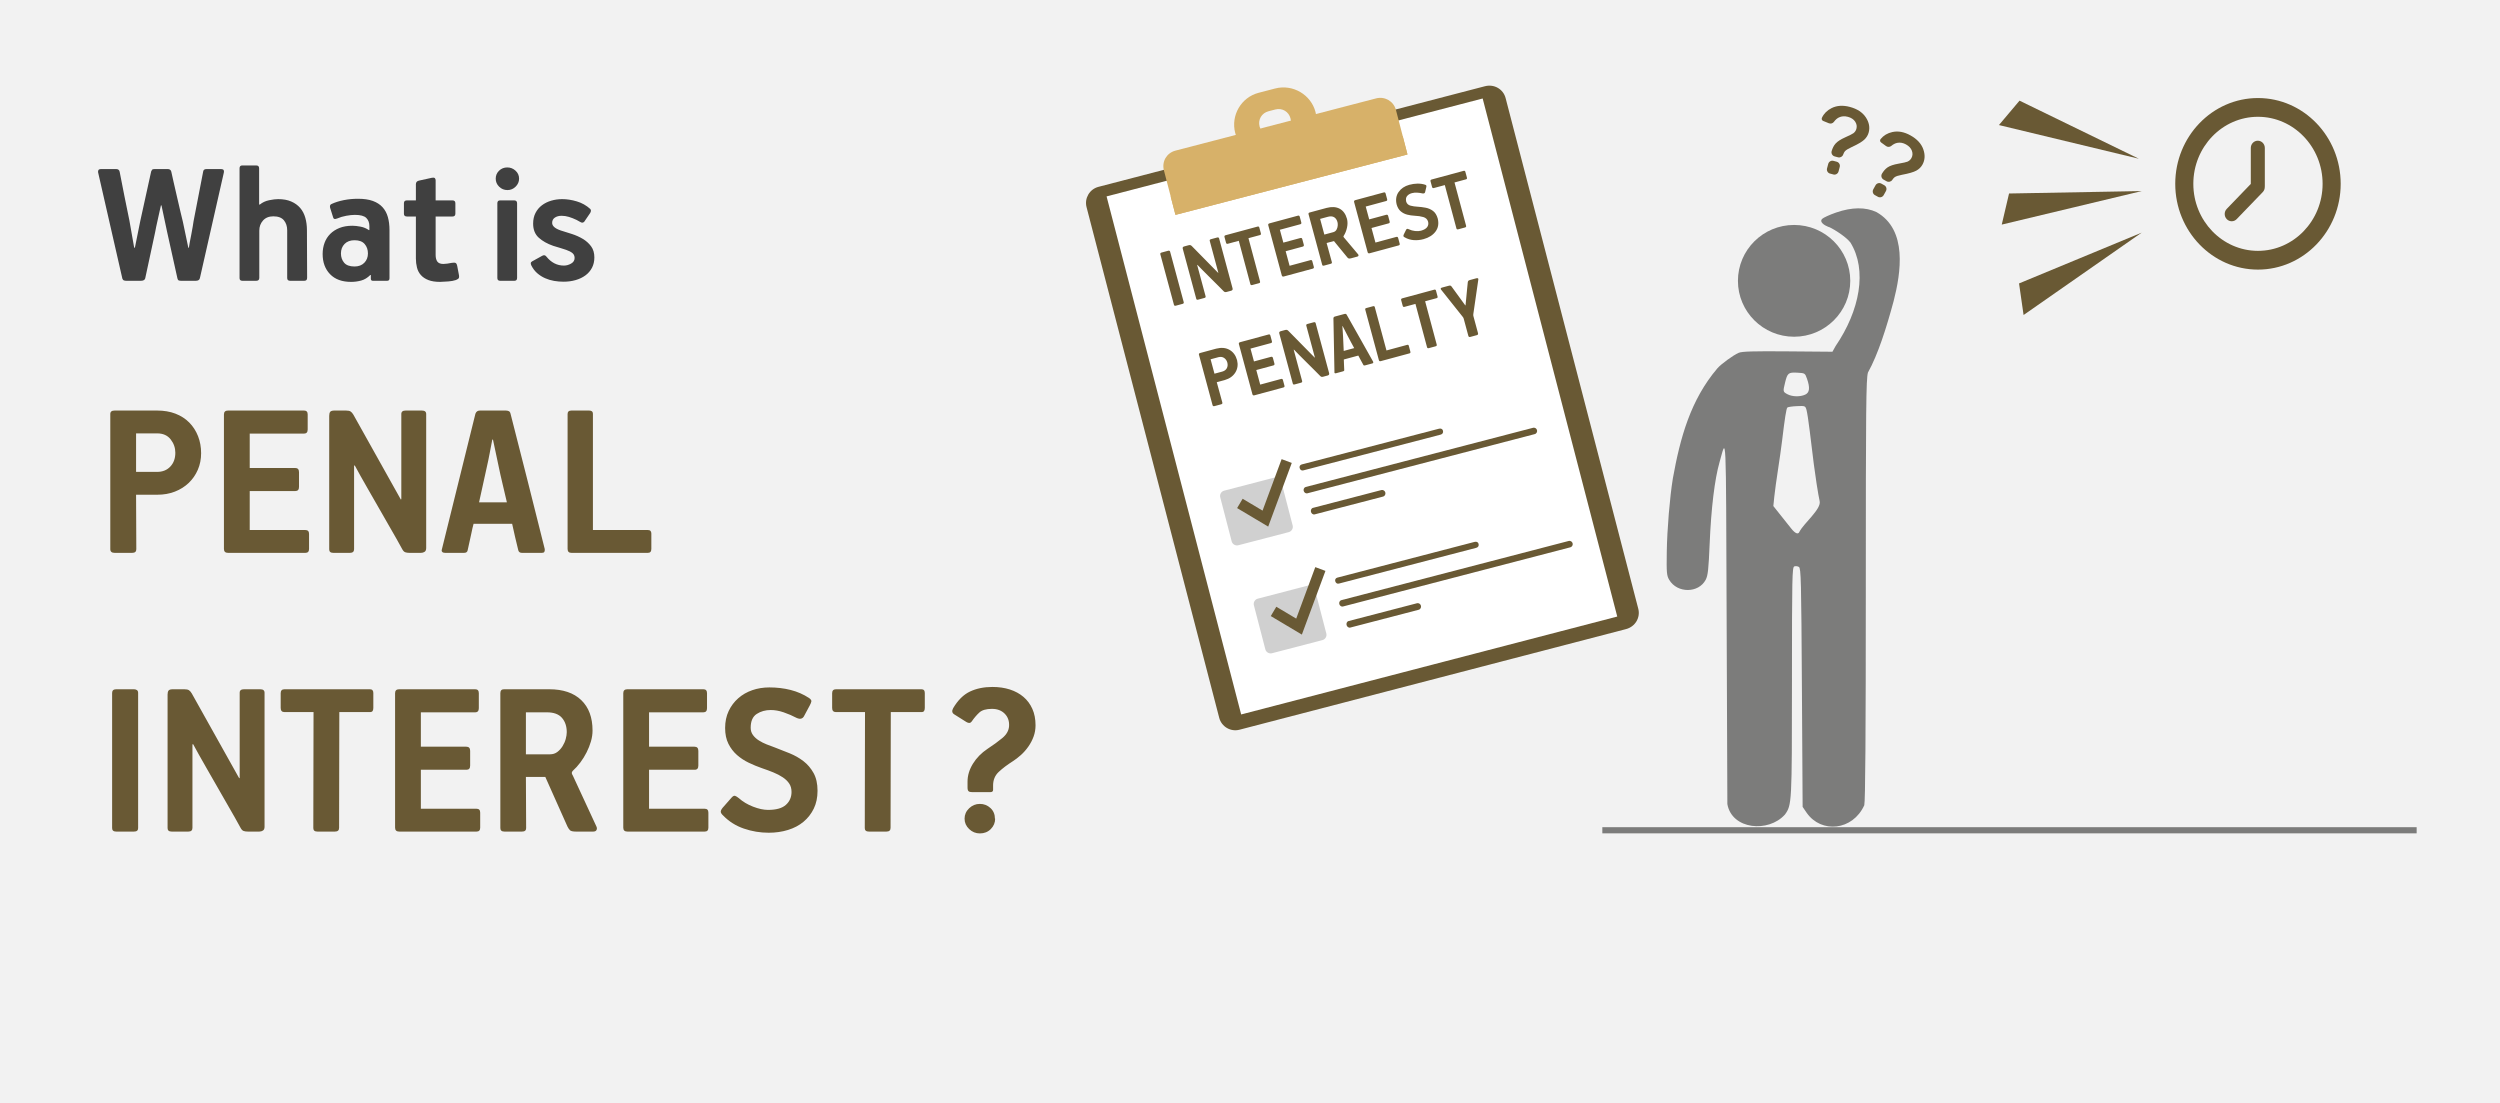 <svg width="408" height="180" xmlns="http://www.w3.org/2000/svg" xmlns:xlink="http://www.w3.org/1999/xlink" overflow="hidden"><rect width="100%" height="100%" fill="#333333" stroke="none"/><defs><clipPath id="clip0"><path d="M0 0 408 0 408 180 0 180Z" fill-rule="evenodd" clip-rule="evenodd"/></clipPath><clipPath id="clip1"><path d="M272 33 310 33 310 135 272 135Z" fill-rule="evenodd" clip-rule="evenodd"/></clipPath><clipPath id="clip2"><path d="M272 33 310 33 310 135 272 135Z" fill-rule="evenodd" clip-rule="evenodd"/></clipPath><clipPath id="clip3"><path d="M272 33 310 33 310 135 272 135Z" fill-rule="evenodd" clip-rule="evenodd"/></clipPath><clipPath id="clip4"><path d="M355 16 382 16 382 45 355 45Z" fill-rule="evenodd" clip-rule="evenodd"/></clipPath><clipPath id="clip5"><path d="M355 16 382 16 382 45 355 45Z" fill-rule="evenodd" clip-rule="evenodd"/></clipPath><clipPath id="clip6"><path d="M355 16 382 16 382 45 355 45Z" fill-rule="evenodd" clip-rule="evenodd"/></clipPath><clipPath id="clip7"><path d="M296.473 16.001 307.408 18.919 304.498 29.884 293.563 26.966Z" fill-rule="evenodd" clip-rule="evenodd"/></clipPath><clipPath id="clip8"><path d="M296.473 16.001 307.408 18.919 304.498 29.884 293.563 26.966Z" fill-rule="evenodd" clip-rule="evenodd"/></clipPath><clipPath id="clip9"><path d="M296.473 16.001 307.408 18.919 304.498 29.884 293.563 26.966Z" fill-rule="evenodd" clip-rule="evenodd"/></clipPath><clipPath id="clip10"><path d="M306.862 19.362 316.763 24.855 311.286 34.784 301.385 29.292Z" fill-rule="evenodd" clip-rule="evenodd"/></clipPath><clipPath id="clip11"><path d="M306.862 19.362 316.763 24.855 311.286 34.784 301.385 29.292Z" fill-rule="evenodd" clip-rule="evenodd"/></clipPath><clipPath id="clip12"><path d="M306.862 19.362 316.763 24.855 311.286 34.784 301.385 29.292Z" fill-rule="evenodd" clip-rule="evenodd"/></clipPath></defs><g clip-path="url(#clip0)"><rect x="0" y="0" width="408" height="179.5" fill="#FFFFFF" transform="scale(1 1.003)"/><rect x="0" y="0" width="408" height="179.5" fill="#F2F2F2" transform="scale(1 1.003)"/><path d="M41.859 12.17C41.169 12.17 40.627 12.371 40.233 12.774 39.839 13.177 39.642 13.692 39.642 14.321 39.642 14.91 39.814 15.411 40.159 15.824 40.504 16.236 41.071 16.442 41.859 16.442 42.529 16.442 43.061 16.241 43.455 15.838 43.849 15.436 44.047 14.93 44.047 14.321 44.047 13.712 43.869 13.201 43.514 12.789 43.16 12.376 42.608 12.17 41.859 12.17ZM65.611 5.687 67.917 5.687C68.232 5.687 68.39 5.844 68.39 6.159L68.39 18.299C68.39 18.613 68.242 18.77 67.946 18.77L65.64 18.77C65.325 18.77 65.167 18.623 65.167 18.328L65.167 6.159C65.167 5.844 65.315 5.687 65.611 5.687ZM75.767 5.481C76.516 5.481 77.305 5.604 78.132 5.849 78.96 6.095 79.689 6.502 80.32 7.072 80.419 7.17 80.458 7.283 80.438 7.411 80.419 7.539 80.369 7.661 80.29 7.779L79.344 9.164C79.246 9.262 79.138 9.312 79.019 9.312 78.921 9.312 78.793 9.262 78.635 9.164 78.477 9.066 78.3 8.968 78.103 8.869 77.649 8.653 77.226 8.486 76.831 8.369 76.437 8.251 76.043 8.192 75.649 8.192 75.215 8.192 74.851 8.29 74.555 8.486 74.259 8.683 74.111 8.968 74.111 9.341 74.111 9.852 74.577 10.264 75.507 10.579 76.081 10.755 76.69 10.947 77.333 11.153 77.976 11.36 78.57 11.625 79.115 11.949 79.659 12.273 80.109 12.676 80.466 13.157 80.822 13.638 81 14.242 81 14.969 81 15.598 80.872 16.158 80.615 16.649 80.358 17.14 80.002 17.552 79.547 17.886 79.093 18.22 78.559 18.476 77.946 18.652 77.333 18.829 76.671 18.918 75.959 18.918 75.445 18.918 74.931 18.873 74.418 18.785 73.903 18.697 73.414 18.549 72.95 18.343 72.485 18.137 72.06 17.867 71.675 17.533 71.289 17.199 70.968 16.776 70.711 16.266 70.652 16.148 70.623 16.03 70.623 15.912 70.623 15.794 70.692 15.696 70.83 15.617L72.485 14.704C72.761 14.547 72.988 14.586 73.165 14.822 73.954 15.804 74.91 16.295 76.033 16.295 76.427 16.295 76.817 16.187 77.201 15.971 77.585 15.755 77.777 15.45 77.777 15.057 77.777 14.724 77.659 14.458 77.423 14.262 77.186 14.065 76.841 13.889 76.388 13.732 76.112 13.633 75.787 13.53 75.412 13.422 75.038 13.314 74.663 13.201 74.289 13.083 73.323 12.749 72.534 12.307 71.924 11.757 71.312 11.207 71.007 10.441 71.007 9.459 71.007 8.81 71.135 8.236 71.391 7.735 71.648 7.234 71.998 6.817 72.441 6.483 72.884 6.149 73.392 5.898 73.963 5.731 74.535 5.564 75.136 5.481 75.767 5.481ZM42.42 5.422C43.386 5.422 44.194 5.54 44.845 5.775 45.495 6.011 46.023 6.35 46.427 6.792 46.831 7.234 47.121 7.769 47.299 8.398 47.476 9.027 47.565 9.734 47.565 10.52L47.565 18.358C47.565 18.633 47.437 18.77 47.181 18.77L44.845 18.77C44.628 18.77 44.52 18.652 44.52 18.417L44.52 17.828 44.431 17.828C43.978 18.279 43.485 18.579 42.953 18.726 42.42 18.873 41.869 18.947 41.297 18.947 39.819 18.947 38.676 18.53 37.867 17.695 37.059 16.86 36.655 15.765 36.655 14.409 36.655 13.761 36.759 13.157 36.966 12.597 37.173 12.037 37.483 11.551 37.897 11.138 38.311 10.726 38.819 10.402 39.42 10.166 40.021 9.93 40.716 9.813 41.504 9.813 41.898 9.813 42.347 9.862 42.849 9.96 43.352 10.058 43.8 10.245 44.194 10.52L44.283 10.52 44.283 9.871C44.283 9.321 44.116 8.879 43.781 8.545 43.446 8.211 42.825 8.044 41.918 8.044 41.504 8.044 41.031 8.094 40.499 8.192 39.967 8.29 39.474 8.437 39.021 8.634 38.804 8.712 38.651 8.737 38.562 8.707 38.474 8.678 38.41 8.594 38.37 8.457L37.867 6.866C37.808 6.551 37.887 6.355 38.104 6.276 38.695 6.001 39.365 5.79 40.114 5.643 40.864 5.496 41.632 5.422 42.42 5.422ZM54.498 2.004C54.717 1.964 54.871 1.984 54.961 2.063 55.05 2.141 55.095 2.259 55.095 2.416L55.095 5.687 57.844 5.687C58.16 5.687 58.317 5.844 58.317 6.159L58.317 7.838C58.317 8.153 58.16 8.31 57.844 8.31L55.095 8.31 55.095 14.557C55.095 15.028 55.188 15.392 55.376 15.647 55.563 15.902 55.893 16.03 56.366 16.03 56.524 16.03 56.745 16.01 57.031 15.971 57.317 15.932 57.539 15.893 57.696 15.853 58.032 15.794 58.258 15.804 58.377 15.883 58.495 15.961 58.574 16.108 58.613 16.325L58.909 17.886C58.948 18.161 58.909 18.343 58.79 18.431 58.672 18.52 58.534 18.593 58.377 18.652 58.022 18.77 57.617 18.844 57.164 18.873 56.711 18.903 56.267 18.927 55.834 18.947 55.063 18.947 54.423 18.849 53.916 18.652 53.409 18.456 53.001 18.186 52.693 17.842 52.384 17.498 52.17 17.091 52.051 16.619 51.932 16.148 51.872 15.647 51.872 15.117L51.872 8.31 50.423 8.31C50.088 8.31 49.921 8.162 49.921 7.868L49.921 6.159C49.921 5.844 50.078 5.687 50.394 5.687L51.872 5.687 51.872 3.064C51.872 2.75 52.031 2.554 52.349 2.475ZM0.541 0.589 2.965 0.589C3.28 0.589 3.468 0.737 3.527 1.031 3.783 2.348 4.044 3.673 4.31 5.009 4.576 6.345 4.847 7.671 5.123 8.987L5.892 13.348 6.01 13.408 6.897 9.017 8.671 0.972C8.711 0.874 8.76 0.786 8.819 0.707 8.878 0.629 9.016 0.589 9.233 0.589L11.391 0.589C11.509 0.589 11.623 0.619 11.731 0.678 11.839 0.737 11.913 0.845 11.953 1.002 12.032 1.395 12.16 1.969 12.337 2.726 12.514 3.482 12.697 4.273 12.884 5.098 13.071 5.923 13.254 6.709 13.431 7.455 13.608 8.202 13.746 8.771 13.845 9.164L14.732 13.378 14.821 13.408C14.84 13.231 14.89 12.936 14.968 12.523 15.047 12.111 15.131 11.679 15.22 11.227 15.308 10.775 15.387 10.343 15.456 9.93 15.525 9.518 15.57 9.233 15.589 9.076L17.156 1.002C17.176 0.845 17.235 0.737 17.334 0.678 17.432 0.619 17.56 0.589 17.718 0.589L19.995 0.589C20.29 0.589 20.463 0.653 20.512 0.781 20.561 0.909 20.566 1.041 20.527 1.179L16.624 18.328C16.565 18.623 16.338 18.77 15.944 18.77L13.579 18.77C13.421 18.77 13.288 18.751 13.18 18.711 13.071 18.672 12.997 18.564 12.958 18.387L11.273 10.814 10.356 6.512 10.268 6.483C10.228 6.64 10.164 6.925 10.075 7.337 9.987 7.75 9.888 8.192 9.78 8.663 9.671 9.135 9.573 9.582 9.484 10.004 9.395 10.426 9.341 10.706 9.322 10.844L7.695 18.387C7.617 18.643 7.38 18.77 6.986 18.77L4.65 18.77C4.493 18.77 4.355 18.751 4.236 18.711 4.118 18.672 4.029 18.574 3.97 18.417L0.008 1.12C-0.011 1.022 0.004 0.909 0.053 0.781 0.102 0.653 0.265 0.589 0.541 0.589ZM66.793 0.324C67.306 0.324 67.754 0.501 68.138 0.854 68.523 1.208 68.715 1.64 68.715 2.151 68.715 2.642 68.528 3.074 68.153 3.448 67.779 3.821 67.335 4.008 66.823 4.008 66.291 4.008 65.837 3.826 65.463 3.462 65.088 3.099 64.901 2.662 64.901 2.151 64.901 1.64 65.083 1.208 65.448 0.854 65.813 0.501 66.261 0.324 66.793 0.324ZM23.534 0 25.818 0C26.131 0 26.287 0.157 26.287 0.472L26.287 6.365 26.406 6.365C26.839 6.011 27.347 5.775 27.928 5.658 28.51 5.54 28.997 5.481 29.392 5.481 30.22 5.481 30.929 5.609 31.52 5.864 32.112 6.119 32.599 6.468 32.984 6.91 33.368 7.352 33.649 7.887 33.827 8.516 34.004 9.145 34.092 9.822 34.092 10.549L34.122 18.299C34.122 18.613 33.966 18.77 33.653 18.77L31.368 18.77C31.036 18.77 30.87 18.623 30.87 18.328L30.87 10.549C30.87 9.901 30.691 9.361 30.334 8.928 29.977 8.496 29.402 8.28 28.608 8.28 27.894 8.28 27.334 8.506 26.927 8.958 26.52 9.41 26.317 9.96 26.317 10.608L26.317 18.299C26.317 18.613 26.151 18.77 25.819 18.77L23.563 18.77C23.25 18.77 23.094 18.623 23.094 18.328L23.094 0.472C23.094 0.157 23.241 0 23.534 0Z" fill="#404040" fill-rule="evenodd" transform="matrix(1 0 -0 1.003 16 27)"/><path d="M141.913 64.004C142.583 64.004 143.161 64.23 143.645 64.68 144.129 65.13 144.371 65.706 144.371 66.406L144.408 66.406C144.408 67.057 144.172 67.62 143.701 68.095 143.229 68.571 142.633 68.808 141.913 68.808 141.243 68.808 140.659 68.571 140.163 68.095 139.666 67.62 139.418 67.057 139.418 66.406 139.418 65.756 139.666 65.193 140.163 64.717 140.659 64.242 141.243 64.004 141.913 64.004ZM67.828 49.104 67.828 55.935 71.776 55.935C72.223 55.935 72.614 55.81 72.949 55.56 73.284 55.309 73.57 54.997 73.805 54.621 74.041 54.246 74.215 53.852 74.327 53.439 74.439 53.026 74.494 52.657 74.494 52.332 74.494 51.381 74.234 50.605 73.713 50.005 73.191 49.404 72.372 49.104 71.254 49.104ZM118.439 45.351 132.367 45.351C132.74 45.351 132.926 45.551 132.926 45.951L132.926 48.391C132.926 48.591 132.888 48.754 132.814 48.879 132.74 49.004 132.59 49.067 132.367 49.067L127.377 49.067 127.34 67.907C127.34 68.308 127.116 68.508 126.669 68.508L123.802 68.508C123.355 68.508 123.131 68.32 123.131 67.945L123.169 49.067 118.439 49.067C118.017 49.067 117.806 48.842 117.806 48.391L117.806 45.989C117.806 45.564 118.017 45.351 118.439 45.351ZM84.388 45.351 96.79 45.351C97.187 45.351 97.385 45.564 97.385 45.989L97.385 48.429C97.385 48.879 97.187 49.104 96.79 49.104L87.926 49.104 87.926 54.696 95.337 54.696C95.759 54.696 95.97 54.922 95.97 55.372L95.97 57.774C95.97 58.224 95.772 58.45 95.374 58.45L87.926 58.45 87.926 64.793 97.013 64.793C97.41 64.793 97.609 65.005 97.609 65.43L97.609 67.87C97.609 68.296 97.41 68.508 97.013 68.508L84.388 68.508C83.941 68.508 83.718 68.296 83.718 67.87L83.718 45.989C83.718 45.564 83.941 45.351 84.388 45.351ZM64.253 45.351 71.627 45.351C73.886 45.351 75.63 45.939 76.859 47.115 78.088 48.291 78.703 49.942 78.703 52.069 78.703 52.645 78.616 53.233 78.442 53.833 78.268 54.434 78.032 55.028 77.734 55.616 77.437 56.204 77.095 56.754 76.71 57.267 76.326 57.78 75.922 58.224 75.5 58.6 75.376 58.725 75.314 58.85 75.314 58.975 75.314 59.075 75.376 59.225 75.5 59.425L79.336 67.682C79.435 67.883 79.441 68.07 79.355 68.245 79.267 68.421 79.088 68.508 78.814 68.508L75.984 68.508C75.488 68.508 75.165 68.433 75.016 68.283 74.867 68.133 74.73 67.933 74.606 67.682L70.994 59.613 67.828 59.613C67.828 61.014 67.835 62.403 67.847 63.779 67.859 65.155 67.866 66.544 67.866 67.945 67.866 68.32 67.642 68.508 67.195 68.508L64.328 68.508C63.881 68.508 63.657 68.32 63.657 67.945L63.657 45.989C63.657 45.564 63.856 45.351 64.253 45.351ZM47.147 45.351 59.548 45.351C59.946 45.351 60.144 45.564 60.144 45.989L60.144 48.429C60.144 48.879 59.946 49.104 59.548 49.104L50.685 49.104 50.685 54.696 58.096 54.696C58.518 54.696 58.729 54.922 58.729 55.372L58.729 57.774C58.729 58.224 58.531 58.45 58.133 58.45L50.685 58.45 50.685 64.793 59.772 64.793C60.169 64.793 60.368 65.005 60.368 65.43L60.368 67.87C60.368 68.296 60.169 68.508 59.772 68.508L47.147 68.508C46.7 68.508 46.477 68.296 46.477 67.87L46.477 45.989C46.477 45.564 46.7 45.351 47.147 45.351ZM28.44 45.351 42.368 45.351C42.74 45.351 42.927 45.551 42.927 45.951L42.927 48.391C42.927 48.591 42.889 48.754 42.815 48.879 42.74 49.004 42.591 49.067 42.368 49.067L37.377 49.067 37.34 67.907C37.34 68.308 37.117 68.508 36.67 68.508L33.803 68.508C33.356 68.508 33.132 68.32 33.132 67.945L33.169 49.067 28.44 49.067C28.018 49.067 27.807 48.842 27.807 48.391L27.807 45.989C27.807 45.564 28.018 45.351 28.44 45.351ZM10.204 45.351 12.066 45.351C12.414 45.351 12.668 45.401 12.83 45.501 12.991 45.601 13.146 45.776 13.295 46.027L21.041 59.838 21.116 59.763 21.116 45.914C21.116 45.539 21.352 45.351 21.823 45.351L24.467 45.351C24.939 45.351 25.175 45.539 25.175 45.914L25.175 67.72C25.175 68.02 25.088 68.227 24.914 68.339 24.741 68.452 24.542 68.508 24.318 68.508L22.456 68.508C22.183 68.508 21.954 68.477 21.767 68.414 21.581 68.352 21.414 68.183 21.265 67.907 21.041 67.482 20.725 66.913 20.315 66.2 19.905 65.487 19.452 64.699 18.956 63.835 18.459 62.972 17.938 62.065 17.392 61.114 16.846 60.164 16.324 59.257 15.827 58.393 15.331 57.53 14.878 56.736 14.468 56.01 14.059 55.285 13.742 54.709 13.518 54.284L13.407 54.321 13.407 67.907C13.407 68.308 13.183 68.508 12.736 68.508L10.018 68.508C9.571 68.508 9.348 68.32 9.348 67.945L9.348 46.214C9.348 45.914 9.403 45.695 9.515 45.557 9.627 45.42 9.856 45.351 10.204 45.351ZM0.968 45.351 3.873 45.351C4.047 45.351 4.202 45.395 4.339 45.482 4.475 45.57 4.543 45.726 4.543 45.951L4.543 67.945C4.543 68.32 4.32 68.508 3.873 68.508L0.968 68.508C0.521 68.508 0.298 68.32 0.298 67.945L0.298 45.951C0.298 45.551 0.521 45.351 0.968 45.351ZM107.565 45.051C108.781 45.051 109.935 45.188 111.028 45.464 112.12 45.739 113.126 46.177 114.045 46.777 114.318 46.977 114.442 47.159 114.417 47.321 114.392 47.484 114.305 47.703 114.156 47.978L113.188 49.78C113.064 49.98 112.902 50.099 112.704 50.136 112.505 50.174 112.294 50.142 112.071 50.042 111.351 49.667 110.625 49.354 109.892 49.104 109.16 48.854 108.458 48.729 107.788 48.729 106.919 48.729 106.156 48.941 105.498 49.367 104.84 49.792 104.511 50.543 104.511 51.619 104.511 52.069 104.635 52.463 104.883 52.801 105.131 53.139 105.454 53.433 105.852 53.683 106.249 53.933 106.671 54.146 107.118 54.321 107.565 54.496 107.999 54.659 108.421 54.809 109.216 55.109 110.029 55.428 110.86 55.766 111.692 56.104 112.443 56.529 113.114 57.042 113.784 57.555 114.336 58.199 114.771 58.975 115.205 59.751 115.422 60.714 115.422 61.865 115.422 62.966 115.218 63.935 114.808 64.774 114.398 65.612 113.84 66.325 113.132 66.913 112.424 67.501 111.58 67.945 110.6 68.245 109.619 68.546 108.57 68.696 107.453 68.696 106.062 68.696 104.709 68.471 103.394 68.02 102.078 67.57 100.948 66.857 100.005 65.881 99.781 65.681 99.657 65.493 99.632 65.318 99.607 65.143 99.707 64.918 99.93 64.642L101.383 62.991C101.606 62.741 101.798 62.641 101.96 62.691 102.121 62.741 102.326 62.866 102.574 63.066 103.22 63.641 103.996 64.104 104.902 64.455 105.808 64.805 106.621 64.98 107.341 64.98 108.682 64.98 109.656 64.705 110.265 64.154 110.873 63.604 111.177 62.903 111.177 62.053 111.177 61.527 111.053 61.077 110.804 60.701 110.556 60.326 110.209 59.988 109.762 59.688 109.315 59.388 108.8 59.119 108.216 58.881 107.633 58.643 107.006 58.412 106.336 58.187 105.616 57.937 104.902 57.643 104.194 57.305 103.487 56.967 102.847 56.548 102.276 56.048 101.705 55.547 101.24 54.94 100.88 54.227 100.52 53.514 100.34 52.657 100.34 51.656 100.34 50.63 100.532 49.711 100.917 48.898 101.302 48.085 101.823 47.39 102.481 46.815 103.139 46.239 103.902 45.801 104.771 45.501 105.64 45.201 106.571 45.051 107.565 45.051ZM143.962 44.976C145.004 44.976 145.954 45.113 146.81 45.388 147.667 45.664 148.406 46.064 149.026 46.59 149.647 47.115 150.131 47.765 150.479 48.541 150.826 49.317 151 50.205 151 51.206 151 51.856 150.894 52.47 150.683 53.045 150.473 53.62 150.187 54.165 149.827 54.678 149.467 55.191 149.063 55.647 148.617 56.048 148.17 56.448 147.71 56.798 147.239 57.099 146.37 57.649 145.625 58.212 145.004 58.787 144.384 59.363 144.073 60.101 144.073 61.002L144.073 61.715C144.073 61.965 143.924 62.09 143.626 62.09L140.647 62.09C140.374 62.09 140.182 62.04 140.07 61.94 139.958 61.84 139.902 61.64 139.902 61.34L139.902 60.364C139.902 59.388 140.194 58.425 140.777 57.474 141.361 56.523 142.162 55.71 143.179 55.034 144.098 54.434 144.899 53.852 145.581 53.289 146.264 52.726 146.63 52.082 146.68 51.356 146.73 50.53 146.494 49.855 145.972 49.329 145.451 48.804 144.756 48.541 143.887 48.541 142.943 48.541 142.255 48.741 141.82 49.142 141.386 49.542 140.97 50.03 140.573 50.605 140.374 50.881 140.088 50.906 139.716 50.681L137.742 49.442C137.37 49.217 137.308 48.879 137.556 48.429 138.326 47.127 139.238 46.227 140.293 45.726 141.348 45.226 142.571 44.976 143.962 44.976ZM62.342 4.729C62.193 5.48 62.05 6.224 61.913 6.962 61.777 7.7 61.621 8.445 61.448 9.195L60.182 14.938 64.725 14.938C64.501 13.962 64.266 12.961 64.017 11.935 63.769 10.909 63.546 9.908 63.347 8.933L62.453 4.729ZM4.208 3.716 4.208 9.983 7.634 9.983C8.528 9.983 9.248 9.696 9.794 9.12 10.341 8.545 10.614 7.794 10.614 6.868 10.614 6.068 10.359 5.342 9.85 4.691 9.341 4.041 8.603 3.716 7.634 3.716ZM75.264 0 78.132 0C78.554 0 78.765 0.175 78.765 0.525L78.765 19.442 87.74 19.442C88.112 19.442 88.299 19.629 88.299 20.005L88.299 22.519C88.299 22.945 88.112 23.157 87.74 23.157L75.264 23.157C74.842 23.157 74.631 22.945 74.631 22.519L74.631 0.563C74.631 0.188 74.842 0 75.264 0ZM60.331 0 64.539 0C64.713 0 64.874 0.031 65.023 0.094 65.172 0.156 65.271 0.3 65.321 0.525 66.264 4.179 67.195 7.825 68.114 11.466 69.032 15.107 69.951 18.753 70.87 22.407 70.894 22.457 70.907 22.556 70.907 22.707 70.907 22.832 70.876 22.938 70.814 23.026 70.752 23.113 70.621 23.157 70.423 23.157L67.183 23.157C66.86 23.157 66.661 23.02 66.587 22.744 66.413 22.019 66.239 21.299 66.066 20.586 65.892 19.873 65.73 19.154 65.582 18.428L59.288 18.428C59.238 18.578 59.176 18.822 59.102 19.16 59.027 19.498 58.946 19.873 58.86 20.286 58.773 20.699 58.679 21.124 58.58 21.562 58.481 22 58.394 22.394 58.319 22.744 58.27 23.02 58.071 23.157 57.724 23.157L54.67 23.157C54.273 23.157 54.074 23.02 54.074 22.744 54.074 22.694 54.099 22.594 54.149 22.444L59.586 0.525C59.71 0.175 59.958 0 60.331 0ZM36.583 0 38.445 0C38.793 0 39.047 0.05 39.209 0.15 39.37 0.25 39.525 0.425 39.674 0.676L47.42 14.487 47.495 14.412 47.495 0.563C47.495 0.188 47.731 0 48.202 0L50.846 0C51.318 0 51.554 0.188 51.554 0.563L51.554 22.369C51.554 22.669 51.467 22.876 51.293 22.988 51.12 23.101 50.921 23.157 50.697 23.157L48.835 23.157C48.562 23.157 48.333 23.126 48.147 23.063 47.96 23.001 47.793 22.832 47.644 22.556 47.42 22.131 47.104 21.562 46.694 20.849 46.284 20.136 45.831 19.348 45.335 18.484 44.838 17.621 44.317 16.714 43.771 15.763 43.224 14.813 42.703 13.905 42.206 13.042 41.71 12.179 41.257 11.385 40.847 10.659 40.438 9.933 40.121 9.358 39.898 8.933L39.786 8.97 39.786 22.556C39.786 22.957 39.562 23.157 39.116 23.157L36.397 23.157C35.95 23.157 35.727 22.97 35.727 22.594L35.727 0.863C35.727 0.563 35.782 0.344 35.894 0.206 36.006 0.069 36.236 0 36.583 0ZM19.216 0 31.618 0C32.015 0 32.214 0.213 32.214 0.638L32.214 3.078C32.214 3.528 32.015 3.753 31.618 3.753L22.754 3.753 22.754 9.345 30.165 9.345C30.587 9.345 30.798 9.571 30.798 10.021L30.798 12.423C30.798 12.873 30.6 13.099 30.203 13.099L22.754 13.099 22.754 19.442 31.841 19.442C32.238 19.442 32.437 19.654 32.437 20.079L32.437 22.519C32.437 22.945 32.238 23.157 31.841 23.157L19.216 23.157C18.77 23.157 18.546 22.945 18.546 22.519L18.546 0.638C18.546 0.213 18.77 0 19.216 0ZM0.708 0 7.634 0C8.752 0 9.751 0.169 10.632 0.507 11.514 0.844 12.265 1.326 12.886 1.952 13.506 2.577 13.984 3.315 14.319 4.166 14.654 5.017 14.822 5.943 14.822 6.943 14.822 7.919 14.642 8.82 14.282 9.646 13.922 10.471 13.425 11.184 12.792 11.785 12.159 12.386 11.408 12.855 10.539 13.193 9.67 13.53 8.714 13.699 7.672 13.699L4.208 13.699 4.246 22.556C4.246 22.957 4.022 23.157 3.575 23.157L0.708 23.157C0.236 23.157 0 22.957 0 22.556L0 0.563C0 0.188 0.236 0 0.708 0Z" fill="#695934" fill-rule="evenodd" transform="matrix(1 0 -0 1.003 18 67)"/><g clip-path="url(#clip1)"><g clip-path="url(#clip2)"><g clip-path="url(#clip3)"><path d="M9.856 97.221 9.741 67.532C9.615 34.982 9.723 37.448 8.588 41.417 7.796 44.188 7.223 48.941 6.981 54.751 6.806 58.929 6.698 59.924 6.342 60.61 5.186 62.838 1.721 62.85 0.412 60.63 0.006 59.941-0.034 59.484 0.018 56.06 0.073 52.389 0.502 47.181 1.006 44.069 2.204 37.406 3.876 31.272 8.231 26.117 8.832 25.413 10.802 23.97 11.694 23.579 12.219 23.349 14.077 23.294 19.65 23.341L26.92 23.404 27.421 22.495C31.361 16.696 32.62 10.069 29.831 5.566 29.025 4.509 26.531 3.025 26.234 3.018 25.567 2.759 24.772 2.201 25.234 1.731 25.448 1.516 26.476 1.044 27.519 0.683 30.078-0.204 32.294-0.227 34.072 0.614 39.146 3.496 38.034 10.524 36.859 15.13 35.69 19.498 34.325 23.836 32.685 26.801 32.385 27.826 32.339 32.469 32.338 62.255 32.337 85.876 32.26 96.805 32.09 97.417 30.194 101.584 25.103 102.051 22.738 98.654L22.078 97.682 21.962 78.222C21.858 60.642 21.811 58.739 21.475 58.527 21.27 58.398 20.933 58.358 20.726 58.437 20.381 58.57 20.348 60.178 20.346 77.21 20.343 97.088 20.328 97.359 19.213 98.925 16.532 101.949 10.58 101.395 9.856 97.221ZM21.565 52.774C22.258 51.409 25.136 49.082 24.845 47.795 24.76 47.458 24.539 46.196 24.354 44.991 24.015 42.779 23.833 41.376 23.233 36.344 23.051 34.822 22.815 33.272 22.708 32.899 22.518 32.236 22.481 32.222 21.142 32.282 20.389 32.315 19.694 32.418 19.598 32.511 19.429 32.675 19.183 34.23 18.739 37.958 18.618 38.973 18.319 41.1 18.074 42.685 17.829 44.271 17.56 46.248 17.476 47.078L17.324 48.589C18.283 49.8 19.245 51.009 20.201 52.224 20.878 53.085 21.366 53.282 21.565 52.774ZM22.491 30.406C23.214 30.071 23.303 29.296 22.789 27.812 22.473 26.903 22.451 26.889 21.215 26.822 19.77 26.743 19.609 26.874 19.229 28.433 18.87 29.904 18.877 29.941 19.599 30.332 20.381 30.757 21.666 30.79 22.491 30.406Z" fill="#7C7C7B" transform="matrix(1.005 0 -0 1 272 34)"/><path d="M29.814 11.834C29.814 16.871 25.73 20.955 20.693 20.955 15.655 20.955 11.572 16.871 11.572 11.834 11.572 6.796 15.655 2.712 20.693 2.712 25.73 2.712 29.814 6.796 29.814 11.834Z" fill="#7C7C7B" fill-rule="evenodd" transform="matrix(1.005 0 -0 1 272 34)"/></g></g></g><path d="M67.876 91.338C2.707 91.338 2.707 91.338 2.707 91.338 1.218 91.338 0 90.12 0 88.632 0 2.706 0 2.706 0 2.706 0 1.218 1.218 0 2.707 0 67.876 0 67.876 0 67.876 0 69.432 0 70.65 1.218 70.65 2.706 70.65 88.632 70.65 88.632 70.65 88.632 70.65 90.12 69.432 91.338 67.876 91.338" fill="#695934" fill-rule="evenodd" transform="matrix(0.968 -0.252 0.252 0.97 176.642 31.177)"/><rect x="0" y="0" width="57.643" height="79.991" fill="#695934" transform="matrix(0.968 -0.252 0.252 0.97 184.377 35.172)"/><rect x="0" y="0" width="63.407" height="87.162" fill="#FFFFFF" transform="matrix(0.968 -0.252 0.252 0.97 180.593 32.052)"/><rect x="0" y="0" width="57.643" height="79.239" fill="#FFFFFF" transform="matrix(0.968 -0.252 0.252 0.97 184.377 35.172)"/><path d="M9.402 9.184C0.879 9.184 0.879 9.184 0.879 9.184 0.406 9.184 0 8.779 0 8.306 0 0.878 0 0.878 0 0.878 0 0.405 0.406 0 0.879 0 9.402 0 9.402 0 9.402 0 9.875 0 10.281 0.405 10.281 0.878 10.281 8.306 10.281 8.306 10.281 8.306 10.281 8.779 9.875 9.184 9.402 9.184" fill="#D0D0D0" fill-rule="evenodd" transform="matrix(0.968 -0.252 0.252 0.97 198.919 80.301)"/><path d="M9.154 0.116 4.031 7.447 1.373 4.76 0.116 6.003 4.265 10.197 10.602 1.128Z" fill="#695934" fill-rule="evenodd" transform="matrix(0.968 -0.252 0.252 0.97 200.271 77.126)"/><path d="M9.402 9.184C0.879 9.184 0.879 9.184 0.879 9.184 0.406 9.184 0 8.779 0 8.306 0 0.878 0 0.878 0 0.878 0 0.405 0.406 0 0.879 0 9.402 0 9.402 0 9.402 0 9.875 0 10.281 0.405 10.281 0.878 10.281 8.306 10.281 8.306 10.281 8.306 10.281 8.779 9.875 9.184 9.402 9.184" fill="#D0D0D0" fill-rule="evenodd" transform="matrix(0.968 -0.252 0.252 0.97 204.412 97.924)"/><path d="M23.625 1.003C0.474 1.003 0.474 1.003 0.474 1.003 0.203 1.003 0 0.802 0 0.468 0 0.201 0.203 0 0.474 0 23.625 0 23.625 0 23.625 0 23.964 0 24.167 0.201 24.167 0.468 24.167 0.802 23.964 1.003 23.625 1.003" fill="#695934" fill-rule="evenodd" transform="matrix(0.968 -0.252 0.252 0.97 217.79 94.389)"/><path d="M38.796 1.066C0.474 1.066 0.474 1.066 0.474 1.066 0.203 1.066 0 0.799 0 0.533 0 0.266 0.203 0 0.474 0 38.796 0 38.796 0 38.796 0 39.134 0 39.337 0.266 39.337 0.533 39.337 0.799 39.134 1.066 38.796 1.066" fill="#695934" fill-rule="evenodd" transform="matrix(0.968 -0.252 0.252 0.97 218.44 98.067)"/><path d="M11.996 1.097C0.474 1.097 0.474 1.097 0.474 1.097 0.203 1.097 0 0.823 0 0.549 0 0.274 0.203 0 0.474 0 11.996 0 11.996 0 11.996 0 12.335 0 12.538 0.274 12.538 0.549 12.538 0.823 12.335 1.097 11.996 1.097" fill="#695934" fill-rule="evenodd" transform="matrix(0.968 -0.252 0.252 0.97 219.622 101.477)"/><path d="M9.154 0.116 4.031 7.447 1.373 4.76 0.116 6.003 4.265 10.197 10.602 1.128Z" fill="#695934" fill-rule="evenodd" transform="matrix(0.968 -0.252 0.252 0.97 205.765 94.749)"/><path d="M6.234 6.565C5.082 6.565 5.082 6.565 5.082 6.565 3.93 6.565 3.049 5.617 3.049 4.467 3.049 3.316 3.93 2.436 5.082 2.436 6.234 2.436 6.234 2.436 6.234 2.436 7.385 2.436 8.266 3.316 8.266 4.467 8.266 5.617 7.385 6.565 6.234 6.565M6.843 0C4.472 0 4.472 0 4.472 0 2.033 0 0 2.03 0 4.467 0 6.971 2.033 8.933 4.472 8.933 6.843 8.933 6.843 8.933 6.843 8.933 9.283 8.933 11.315 6.971 11.315 4.467 11.315 2.03 9.283 0 6.843 0" fill="#D7B169" fill-rule="evenodd" transform="matrix(0.968 -0.252 0.252 0.97 201.485 17.075)"/><path d="M8.125 0C5.349 0 5.349 0 5.349 0 2.37 0 0 2.441 0 5.357 0 8.341 2.37 10.783 5.349 10.783 8.125 10.783 8.125 10.783 8.125 10.783 11.104 10.783 13.541 8.341 13.541 5.357 13.541 2.441 11.104 0 8.125 0M7.38 7.866C6.093 7.866 6.093 7.866 6.093 7.866 4.672 7.866 3.588 6.781 3.588 5.357 3.588 4.001 4.672 2.848 6.093 2.848 7.38 2.848 7.38 2.848 7.38 2.848 8.802 2.848 9.885 4.001 9.885 5.357 9.885 6.781 8.802 7.866 7.38 7.866" fill="#D7B169" fill-rule="evenodd" transform="matrix(0.968 -0.252 0.252 0.97 200.233 16.491)"/><path d="M39.118 10.124C0 10.124 0 10.124 0 10.124 0 2.632 0 2.632 0 2.632 0 1.147 1.151 0 2.639 0 36.478 0 36.478 0 36.478 0 37.9 0 39.118 1.147 39.118 2.632L39.118 10.124Z" fill="#D7B169" fill-rule="evenodd" transform="matrix(0.968 -0.252 0.252 0.97 189.287 25.245)"/><rect x="0" y="0" width="39.118" height="3.103" fill="#D7B169" transform="matrix(0.968 -0.252 0.252 0.97 191.049 32.06)"/><g clip-path="url(#clip4)"><g clip-path="url(#clip5)"><g clip-path="url(#clip6)"><path d="M13.5 0C6.056 0 0 6.056 0 13.5 0 20.944 6.056 27 13.5 27 20.944 27 27 20.944 27 13.5 27 6.056 20.944 0 13.5 0ZM13.5 24.049C7.683 24.049 2.951 19.317 2.951 13.5 2.951 7.683 7.683 2.951 13.5 2.951 19.317 2.951 24.049 7.683 24.049 13.5 24.049 19.317 19.317 24.049 13.5 24.049Z" fill="#695934" transform="matrix(-1 -8.74228e-08 -9.06606e-08 1.037 382 16)"/><path d="M14.669 13.516 14.669 7.858C14.669 7.226 14.157 6.714 13.525 6.714 12.893 6.714 12.381 7.226 12.381 7.858L12.381 13.882C12.381 13.9 12.386 13.916 12.387 13.934 12.372 14.245 12.479 14.561 12.716 14.799L16.976 19.058C17.423 19.505 18.147 19.505 18.593 19.058 19.04 18.611 19.04 17.887 18.593 17.441L14.669 13.516Z" fill="#695934" transform="matrix(-1 -8.74228e-08 -9.06606e-08 1.037 382 16)"/></g></g></g><g clip-path="url(#clip7)"><g clip-path="url(#clip8)"><g clip-path="url(#clip9)"><path d="M5.842 9.167 5.295 9.167C4.91 9.167 4.597 9.48 4.597 9.865L4.597 10.62C4.597 11.005 4.91 11.318 5.295 11.318L5.842 11.318C6.227 11.318 6.54 11.005 6.54 10.62L6.54 9.865C6.54 9.479 6.227 9.167 5.842 9.167Z" fill="#695934" transform="matrix(0.966 0.258 -0.258 0.969 296.473 16.001)"/><path d="M1.988 3.324 2.996 3.45C3.316 3.489 3.619 3.305 3.734 3.004 3.88 2.624 4.082 2.324 4.342 2.105 4.709 1.796 5.166 1.64 5.713 1.64 6.279 1.64 6.73 1.789 7.065 2.085 7.4 2.383 7.567 2.739 7.567 3.157 7.567 3.457 7.473 3.731 7.284 3.98 7.162 4.138 6.786 4.471 6.159 4.979 5.531 5.487 5.114 5.946 4.904 6.353 4.69 6.769 4.616 7.231 4.597 7.694 4.581 8.09 4.898 8.421 5.295 8.421L5.865 8.421C6.228 8.421 6.528 8.143 6.561 7.782 6.584 7.523 6.627 7.326 6.692 7.192 6.801 6.963 7.084 6.661 7.538 6.284 8.416 5.557 8.988 4.983 9.257 4.559 9.524 4.137 9.659 3.689 9.659 3.216 9.659 2.361 9.295 1.611 8.566 0.966 7.838 0.322 6.856 0 5.623 0 4.451 0 3.505 0.318 2.784 0.954 2.17 1.496 1.797 2.138 1.665 2.879 1.625 3.095 1.772 3.297 1.988 3.324Z" fill="#695934" transform="matrix(0.966 0.258 -0.258 0.969 296.473 16.001)"/></g></g></g><g clip-path="url(#clip10)"><g clip-path="url(#clip11)"><g clip-path="url(#clip12)"><path d="M5.845 9.171 5.298 9.171C4.913 9.171 4.6 9.484 4.6 9.87L4.6 10.625C4.6 11.01 4.913 11.323 5.298 11.323L5.845 11.323C6.23 11.323 6.543 11.01 6.543 10.625L6.543 9.87C6.543 9.483 6.23 9.171 5.845 9.171Z" fill="#695934" transform="matrix(0.874 0.485 -0.486 0.876 306.862 19.362)"/><path d="M1.988 3.326 2.997 3.451C3.317 3.491 3.621 3.307 3.736 3.006 3.882 2.625 4.084 2.325 4.344 2.106 4.711 1.797 5.169 1.641 5.715 1.641 6.282 1.641 6.734 1.79 7.069 2.086 7.404 2.384 7.57 2.74 7.57 3.158 7.57 3.458 7.476 3.733 7.287 3.982 7.165 4.14 6.789 4.473 6.162 4.981 5.534 5.49 5.116 5.948 4.907 6.356 4.693 6.772 4.618 7.234 4.6 7.697 4.583 8.094 4.9 8.424 5.298 8.424L5.868 8.424C6.231 8.424 6.531 8.146 6.564 7.786 6.587 7.526 6.63 7.33 6.695 7.196 6.805 6.966 7.087 6.664 7.541 6.287 8.42 5.56 8.992 4.985 9.261 4.561 9.529 4.139 9.664 3.691 9.664 3.217 9.664 2.362 9.299 1.612 8.57 0.967 7.841 0.322 6.859 0 5.626 0 4.453 0 3.507 0.318 2.786 0.954 2.171 1.496 1.798 2.139 1.666 2.88 1.625 3.096 1.773 3.299 1.988 3.326Z" fill="#695934" transform="matrix(0.874 0.485 -0.486 0.876 306.862 19.362)"/></g></g></g><path d="M0 4.646 2.338 0 23.492 4.646Z" fill="#695934" fill-rule="evenodd" transform="matrix(0.972 0.234 -0.234 0.975 327.314 15.88)"/><path d="M0 4.646 2.338 0 23.492 4.646Z" fill="#695934" fill-rule="evenodd" transform="matrix(0.973 -0.233 0.233 0.975 325.603 32.124)"/><path d="M0 4.649 2.34 0 23.509 4.649Z" fill="#695934" fill-rule="evenodd" transform="matrix(0.82 -0.572 0.572 0.821 327.589 47.594)"/><path d="M0 0 132.898 0" stroke="#7C7C7B" stroke-miterlimit="8" fill="none" fill-rule="evenodd" transform="matrix(1 0 -0 1.003 261.5 135.5)"/><path d="M25.64 19.369C25.583 19.659 25.527 19.947 25.471 20.233 25.416 20.519 25.356 20.807 25.292 21.097L24.798 23.318 26.57 23.318C26.481 22.938 26.39 22.551 26.295 22.157 26.201 21.762 26.114 21.375 26.032 20.995L25.684 19.369ZM3.459 18.975 3.459 21.402 4.795 21.402C5.149 21.396 5.43 21.284 5.638 21.066 5.846 20.847 5.953 20.557 5.958 20.195 5.957 19.871 5.857 19.59 5.66 19.351 5.463 19.112 5.174 18.987 4.795 18.975ZM42.963 17.539 44.11 17.539C44.217 17.536 44.304 17.55 44.369 17.579 44.435 17.609 44.489 17.673 44.531 17.772L45.895 21.328 45.938 21.328C46.032 21.087 46.167 20.731 46.342 20.262 46.518 19.793 46.694 19.325 46.869 18.857 47.045 18.39 47.179 18.038 47.273 17.801 47.312 17.707 47.361 17.64 47.422 17.599 47.483 17.558 47.583 17.538 47.723 17.539L48.798 17.539C48.945 17.543 49.032 17.575 49.057 17.636 49.083 17.696 49.079 17.761 49.045 17.83L46.809 22.998C46.773 23.074 46.75 23.139 46.738 23.192 46.726 23.245 46.721 23.306 46.721 23.375L46.721 26.235C46.721 26.322 46.697 26.387 46.651 26.431 46.605 26.474 46.541 26.496 46.46 26.496L45.344 26.496C45.17 26.494 45.083 26.411 45.083 26.249L45.083 23.346C45.083 23.295 45.078 23.244 45.068 23.192 45.058 23.139 45.038 23.084 45.01 23.027L42.76 17.844C42.725 17.768 42.718 17.699 42.736 17.637 42.754 17.576 42.83 17.543 42.963 17.539ZM36.26 17.539 41.688 17.539C41.761 17.54 41.815 17.561 41.851 17.601 41.888 17.642 41.906 17.698 41.906 17.771L41.906 18.714C41.908 18.795 41.893 18.858 41.862 18.904 41.831 18.951 41.773 18.974 41.688 18.975L39.742 18.975 39.728 26.264C39.728 26.35 39.706 26.41 39.663 26.445 39.619 26.48 39.554 26.497 39.467 26.496L38.35 26.496C38.27 26.497 38.206 26.481 38.16 26.447 38.114 26.413 38.09 26.357 38.089 26.278L38.104 18.975 36.26 18.975C36.173 18.976 36.11 18.956 36.071 18.915 36.032 18.874 36.012 18.807 36.013 18.714L36.013 17.786C36.012 17.706 36.032 17.645 36.071 17.603 36.11 17.561 36.173 17.54 36.26 17.539ZM30.195 17.539 31.312 17.539C31.392 17.539 31.453 17.555 31.495 17.587 31.537 17.619 31.558 17.671 31.558 17.743L31.558 25.06 35.057 25.06C35.13 25.059 35.185 25.076 35.221 25.109 35.257 25.143 35.275 25.199 35.275 25.278L35.275 26.25C35.276 26.33 35.26 26.391 35.226 26.433 35.193 26.475 35.136 26.496 35.057 26.496L30.195 26.496C30.033 26.494 29.951 26.412 29.949 26.25L29.949 17.757C29.947 17.678 29.965 17.622 30.001 17.588 30.038 17.555 30.102 17.538 30.195 17.539ZM24.856 17.539 26.497 17.539C26.564 17.537 26.626 17.549 26.682 17.576 26.738 17.602 26.778 17.658 26.802 17.743 27.165 19.152 27.527 20.562 27.889 21.975 28.25 23.387 28.609 24.797 28.965 26.206 28.977 26.237 28.982 26.276 28.98 26.322 28.981 26.367 28.968 26.407 28.94 26.442 28.912 26.476 28.862 26.494 28.791 26.496L27.528 26.496C27.463 26.497 27.411 26.485 27.373 26.46 27.336 26.435 27.31 26.394 27.296 26.336 27.229 26.053 27.162 25.773 27.094 25.496 27.026 25.219 26.962 24.942 26.903 24.667L24.45 24.667C24.416 24.81 24.36 25.05 24.283 25.387 24.205 25.724 24.135 26.041 24.072 26.336 24.057 26.4 24.029 26.443 23.989 26.465 23.948 26.487 23.898 26.498 23.84 26.496L22.649 26.496C22.492 26.494 22.415 26.44 22.417 26.336 22.417 26.315 22.42 26.296 22.426 26.278 22.432 26.261 22.438 26.241 22.446 26.22L24.566 17.743C24.587 17.683 24.621 17.635 24.667 17.598 24.714 17.56 24.777 17.541 24.856 17.539ZM15.719 17.539 16.444 17.539C16.571 17.538 16.669 17.558 16.738 17.599 16.807 17.64 16.869 17.707 16.923 17.801L19.945 23.143 19.974 23.114 19.974 17.757C19.974 17.678 19.996 17.622 20.041 17.588 20.086 17.555 20.155 17.538 20.249 17.539L21.279 17.539C21.36 17.538 21.426 17.555 21.477 17.588 21.527 17.622 21.553 17.678 21.555 17.757L21.555 26.191C21.552 26.305 21.518 26.385 21.453 26.431 21.388 26.476 21.311 26.498 21.221 26.496L20.496 26.496C20.389 26.499 20.299 26.486 20.226 26.456 20.153 26.427 20.088 26.362 20.032 26.264 19.89 26.009 19.681 25.643 19.407 25.169 19.131 24.694 18.834 24.183 18.515 23.634 18.197 23.086 17.901 22.574 17.627 22.097 17.354 21.621 17.148 21.253 17.01 20.994L16.966 21.009 16.966 26.264C16.966 26.35 16.945 26.41 16.901 26.445 16.858 26.48 16.793 26.497 16.705 26.496L15.647 26.496C15.56 26.497 15.494 26.481 15.451 26.447 15.407 26.413 15.386 26.357 15.386 26.278L15.386 17.873C15.383 17.758 15.406 17.673 15.455 17.619 15.503 17.565 15.591 17.539 15.719 17.539ZM8.827 17.539 13.661 17.539C13.734 17.539 13.791 17.558 13.832 17.598 13.872 17.637 13.893 17.7 13.893 17.786L13.893 18.729C13.894 18.809 13.877 18.873 13.842 18.919 13.807 18.965 13.747 18.989 13.661 18.99L10.205 18.99 10.205 21.155 13.095 21.155C13.181 21.156 13.244 21.179 13.283 21.226 13.323 21.272 13.342 21.335 13.341 21.416L13.341 22.344C13.342 22.424 13.323 22.488 13.285 22.534 13.247 22.58 13.189 22.604 13.109 22.605L10.205 22.605 10.205 25.06 13.748 25.06C13.821 25.06 13.878 25.079 13.919 25.118 13.959 25.158 13.98 25.221 13.98 25.307L13.98 26.25C13.983 26.412 13.905 26.494 13.748 26.496L8.827 26.496C8.747 26.496 8.683 26.475 8.637 26.433 8.591 26.391 8.567 26.33 8.566 26.25L8.566 17.786C8.566 17.624 8.653 17.542 8.827 17.539ZM2.095 17.539 4.795 17.539C5.668 17.553 6.351 17.805 6.844 18.294 7.337 18.783 7.588 19.427 7.597 20.225 7.581 20.988 7.318 21.61 6.808 22.092 6.297 22.573 5.631 22.822 4.81 22.837L3.459 22.837 3.473 26.264C3.473 26.421 3.386 26.498 3.212 26.496L2.095 26.496C2.008 26.496 1.94 26.478 1.892 26.44 1.845 26.402 1.82 26.343 1.82 26.264L1.82 17.757C1.82 17.678 1.845 17.622 1.892 17.588 1.94 17.555 2.008 17.538 2.095 17.539ZM26.69 1.566 26.69 4.211 28.23 4.211C28.462 4.203 28.657 4.119 28.815 3.959 28.972 3.799 29.091 3.612 29.17 3.397 29.25 3.182 29.29 2.989 29.29 2.816 29.292 2.44 29.191 2.139 28.985 1.913 28.78 1.688 28.46 1.572 28.026 1.566ZM45.939 0.116 51.368 0.116C51.44 0.117 51.495 0.137 51.531 0.178 51.567 0.218 51.586 0.275 51.586 0.348L51.586 1.291C51.587 1.371 51.573 1.435 51.542 1.481 51.511 1.527 51.453 1.551 51.368 1.552L49.422 1.552 49.408 8.841C49.408 8.926 49.386 8.987 49.342 9.022 49.299 9.057 49.233 9.074 49.147 9.073L48.03 9.073C47.949 9.074 47.886 9.057 47.839 9.024 47.793 8.99 47.77 8.934 47.769 8.855L47.783 1.552 45.939 1.552C45.853 1.553 45.79 1.533 45.751 1.492 45.711 1.451 45.692 1.384 45.692 1.291L45.692 0.363C45.692 0.283 45.711 0.222 45.751 0.18 45.79 0.138 45.853 0.117 45.939 0.116ZM33.026 0.116 37.86 0.116C37.933 0.116 37.99 0.135 38.03 0.174 38.071 0.214 38.092 0.276 38.092 0.363L38.092 1.305C38.093 1.386 38.077 1.449 38.041 1.496 38.006 1.542 37.946 1.565 37.86 1.566L34.404 1.566 34.404 3.732 37.294 3.732C37.38 3.732 37.443 3.756 37.482 3.802 37.522 3.848 37.541 3.912 37.54 3.993L37.54 4.921C37.541 5.001 37.522 5.065 37.484 5.111 37.446 5.157 37.388 5.181 37.308 5.182L34.404 5.182 34.404 7.637 37.947 7.637C38.02 7.637 38.077 7.656 38.117 7.695 38.158 7.735 38.179 7.797 38.179 7.884L38.179 8.826C38.182 8.988 38.104 9.07 37.947 9.073L33.026 9.073C32.946 9.073 32.882 9.051 32.836 9.009 32.79 8.967 32.766 8.906 32.765 8.826L32.765 0.363C32.765 0.201 32.852 0.119 33.026 0.116ZM25.297 0.116 28.172 0.116C29.049 0.122 29.726 0.35 30.204 0.8 30.681 1.25 30.923 1.888 30.929 2.714 30.919 3.17 30.794 3.628 30.556 4.087 30.317 4.546 30.026 4.93 29.682 5.24 29.654 5.269 29.634 5.295 29.624 5.318 29.614 5.341 29.609 5.364 29.609 5.385 29.612 5.429 29.636 5.487 29.682 5.559L31.176 8.753C31.212 8.83 31.213 8.902 31.178 8.968 31.143 9.034 31.075 9.069 30.973 9.073L29.87 9.073C29.689 9.071 29.563 9.042 29.493 8.984 29.424 8.926 29.371 8.849 29.334 8.753L27.925 5.632 26.69 5.632C26.69 6.169 26.693 6.706 26.697 7.243 26.701 7.781 26.703 8.318 26.704 8.855 26.704 8.934 26.682 8.99 26.639 9.024 26.595 9.057 26.53 9.074 26.443 9.073L25.326 9.073C25.239 9.074 25.174 9.057 25.131 9.024 25.087 8.99 25.065 8.934 25.065 8.855L25.065 0.363C25.063 0.201 25.14 0.119 25.297 0.116ZM18.507 0.116 23.34 0.116C23.414 0.116 23.471 0.135 23.511 0.174 23.552 0.214 23.572 0.276 23.573 0.363L23.573 1.305C23.574 1.386 23.557 1.449 23.522 1.496 23.487 1.542 23.426 1.565 23.34 1.566L19.885 1.566 19.885 3.732 22.774 3.732C22.861 3.732 22.924 3.756 22.963 3.802 23.002 3.848 23.022 3.912 23.021 3.993L23.021 4.921C23.021 5.001 23.003 5.065 22.965 5.111 22.927 5.157 22.868 5.181 22.789 5.182L19.885 5.182 19.885 7.637 23.428 7.637C23.501 7.637 23.558 7.656 23.598 7.695 23.639 7.735 23.659 7.797 23.66 7.884L23.66 8.826C23.662 8.988 23.585 9.07 23.428 9.073L18.507 9.073C18.426 9.073 18.363 9.051 18.317 9.009 18.27 8.967 18.247 8.906 18.246 8.826L18.246 0.363C18.246 0.201 18.333 0.119 18.507 0.116ZM11.093 0.116 16.521 0.116C16.594 0.117 16.648 0.137 16.684 0.178 16.721 0.218 16.739 0.275 16.739 0.348L16.739 1.291C16.741 1.371 16.726 1.435 16.695 1.481 16.665 1.527 16.607 1.551 16.521 1.552L14.576 1.552 14.561 8.841C14.561 8.926 14.539 8.987 14.496 9.022 14.452 9.057 14.387 9.074 14.3 9.073L13.183 9.073C13.103 9.074 13.039 9.057 12.993 9.024 12.947 8.99 12.923 8.934 12.922 8.855L12.937 1.552 11.093 1.552C11.006 1.553 10.943 1.533 10.904 1.492 10.865 1.451 10.845 1.384 10.846 1.291L10.846 0.363C10.845 0.283 10.865 0.222 10.904 0.18 10.943 0.138 11.006 0.117 11.093 0.116ZM4.104 0.116 4.829 0.116C4.956 0.115 5.054 0.135 5.122 0.176 5.191 0.217 5.253 0.284 5.307 0.378L8.329 5.72 8.358 5.691 8.358 0.334C8.358 0.255 8.38 0.199 8.425 0.165 8.47 0.132 8.54 0.115 8.634 0.116L9.664 0.116C9.745 0.115 9.811 0.132 9.861 0.165 9.912 0.199 9.938 0.255 9.939 0.334L9.939 8.768C9.936 8.882 9.902 8.962 9.838 9.008 9.773 9.053 9.696 9.075 9.605 9.073L8.88 9.073C8.773 9.076 8.683 9.063 8.61 9.033 8.537 9.003 8.473 8.939 8.416 8.841 8.275 8.585 8.066 8.22 7.791 7.746 7.516 7.271 7.219 6.76 6.9 6.211 6.581 5.663 6.285 5.151 6.012 4.674 5.739 4.198 5.533 3.83 5.395 3.571L5.351 3.586 5.351 8.841C5.351 8.927 5.329 8.987 5.286 9.022 5.242 9.057 5.177 9.074 5.09 9.073L4.031 9.073C3.944 9.074 3.879 9.057 3.835 9.024 3.792 8.99 3.77 8.934 3.77 8.855L3.77 0.45C3.768 0.335 3.791 0.25 3.839 0.196 3.887 0.142 3.976 0.116 4.104 0.116ZM0.261 0.116 1.392 0.116C1.46 0.115 1.52 0.132 1.572 0.167 1.623 0.202 1.651 0.263 1.653 0.348L1.653 8.855C1.652 8.934 1.629 8.99 1.583 9.024 1.536 9.057 1.473 9.074 1.392 9.073L0.261 9.073C0.18 9.074 0.117 9.057 0.071 9.024 0.024 8.99 0.001 8.934 0 8.855L0 0.348C0 0.269 0.022 0.21 0.065 0.172 0.109 0.135 0.174 0.116 0.261 0.116ZM42.183 0C42.657-0.001 43.107 0.052 43.533 0.16 43.96 0.267 44.352 0.436 44.709 0.667 44.807 0.736 44.854 0.805 44.85 0.872 44.846 0.939 44.814 1.026 44.752 1.131L44.375 1.828C44.33 1.907 44.268 1.952 44.19 1.966 44.112 1.979 44.029 1.967 43.94 1.93 43.662 1.781 43.38 1.66 43.094 1.566 42.809 1.473 42.534 1.424 42.27 1.421 41.924 1.415 41.627 1.496 41.38 1.664 41.132 1.833 41.003 2.124 40.991 2.539 41.015 2.888 41.189 3.153 41.514 3.336 41.839 3.519 42.173 3.665 42.517 3.774 42.944 3.916 43.365 4.087 43.779 4.285 44.194 4.483 44.54 4.756 44.816 5.103 45.092 5.449 45.235 5.917 45.245 6.504 45.226 7.351 44.928 8.002 44.351 8.456 43.775 8.911 43.037 9.141 42.139 9.145 41.593 9.147 41.066 9.06 40.556 8.884 40.047 8.709 39.607 8.433 39.236 8.058 39.148 7.982 39.099 7.909 39.091 7.84 39.083 7.771 39.121 7.684 39.207 7.579L39.773 6.94C39.857 6.85 39.932 6.813 40 6.829 40.067 6.846 40.146 6.893 40.237 6.969 40.501 7.197 40.803 7.377 41.144 7.508 41.485 7.64 41.802 7.707 42.095 7.71 42.615 7.703 42.996 7.596 43.236 7.389 43.476 7.181 43.595 6.91 43.592 6.577 43.579 6.188 43.395 5.884 43.04 5.666 42.685 5.447 42.239 5.252 41.703 5.081 41.322 4.96 40.955 4.799 40.6 4.6 40.246 4.401 39.954 4.138 39.724 3.81 39.494 3.481 39.375 3.063 39.367 2.554 39.388 1.755 39.665 1.132 40.197 0.684 40.73 0.235 41.392 0.008 42.183 0Z" fill="#695934" fill-rule="evenodd" transform="matrix(0.965 -0.261 0.261 0.968 189.278 41.173)"/><path d="M23.625 1.003C0.474 1.003 0.474 1.003 0.474 1.003 0.203 1.003 0 0.802 0 0.468 0 0.201 0.203 0 0.474 0 23.625 0 23.625 0 23.625 0 23.964 0 24.167 0.201 24.167 0.468 24.167 0.802 23.964 1.003 23.625 1.003" fill="#695934" fill-rule="evenodd" transform="matrix(0.968 -0.252 0.252 0.97 211.979 75.917)"/><path d="M38.796 1.066C0.474 1.066 0.474 1.066 0.474 1.066 0.203 1.066 0 0.799 0 0.533 0 0.266 0.203 0 0.474 0 38.796 0 38.796 0 38.796 0 39.134 0 39.337 0.266 39.337 0.533 39.337 0.799 39.134 1.066 38.796 1.066" fill="#695934" fill-rule="evenodd" transform="matrix(0.968 -0.252 0.252 0.97 212.629 79.595)"/><path d="M11.996 1.097C0.474 1.097 0.474 1.097 0.474 1.097 0.203 1.097 0 0.823 0 0.549 0 0.274 0.203 0 0.474 0 11.996 0 11.996 0 11.996 0 12.335 0 12.538 0.274 12.538 0.549 12.538 0.823 12.335 1.097 11.996 1.097" fill="#695934" fill-rule="evenodd" transform="matrix(0.968 -0.252 0.252 0.97 213.811 83.005)"/></g></svg>